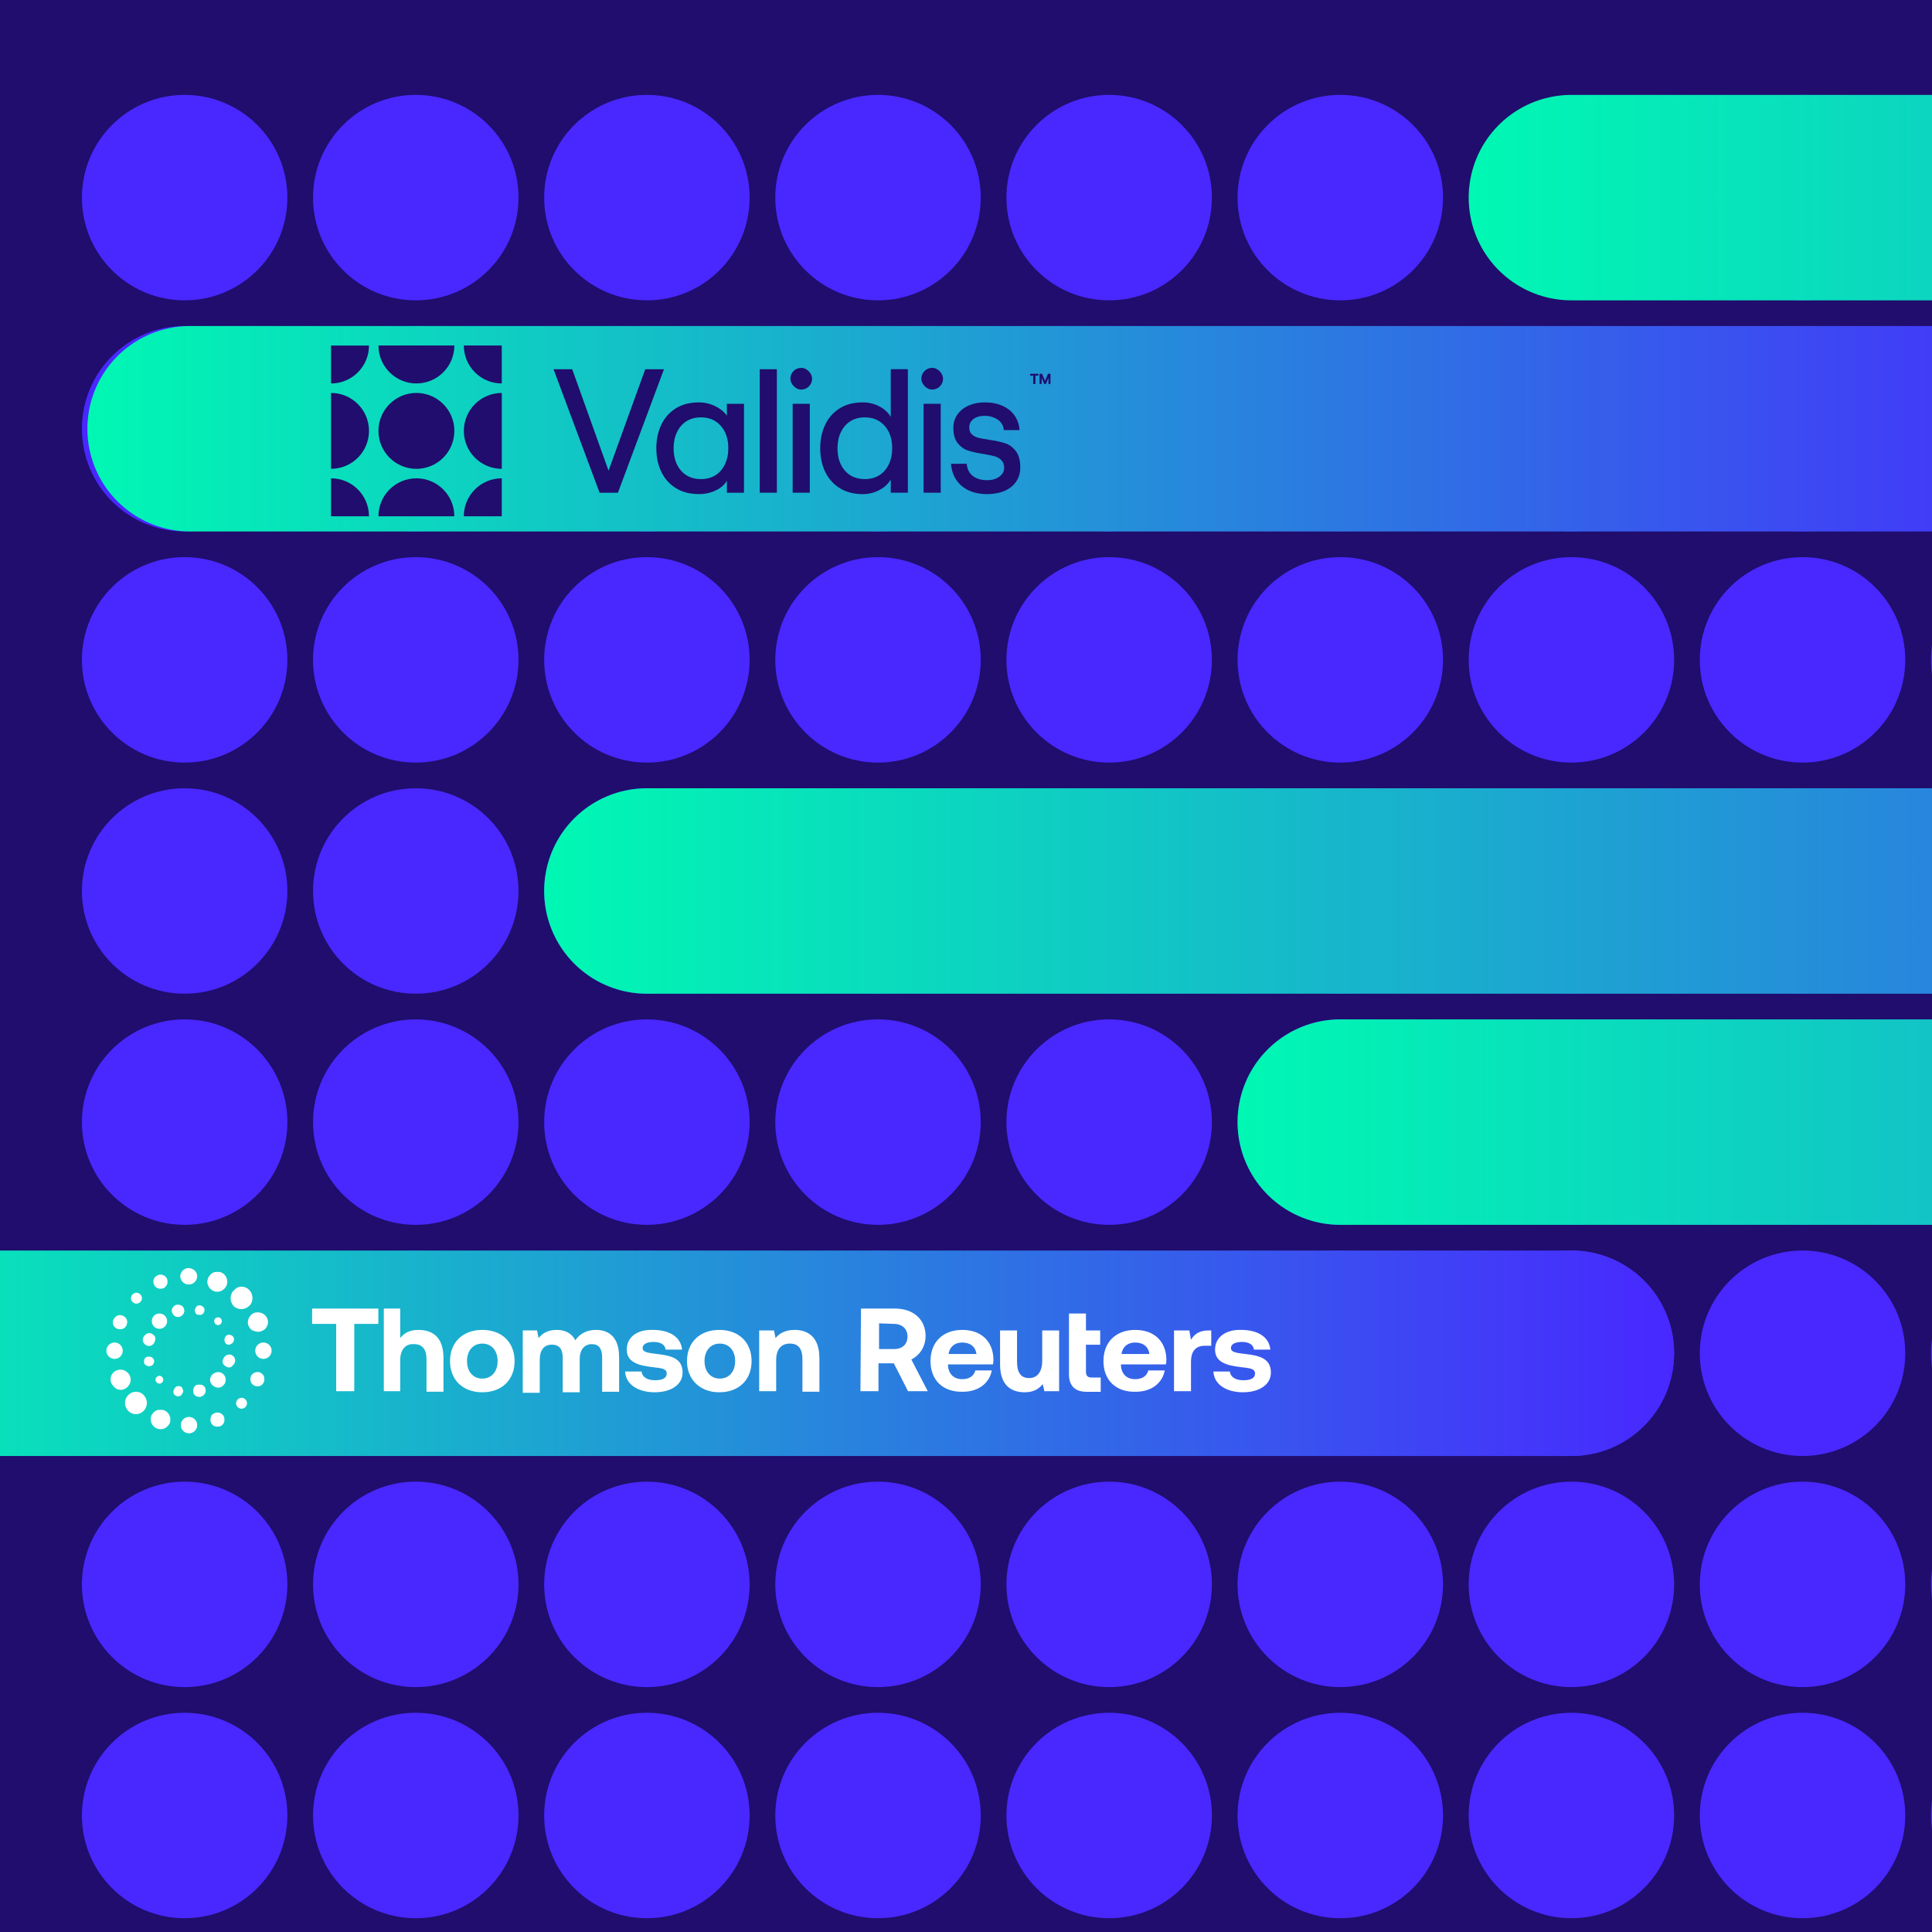 <?xml version="1.0" encoding="UTF-8"?><svg id="b" xmlns="http://www.w3.org/2000/svg" xmlns:xlink="http://www.w3.org/1999/xlink" viewBox="0 0 700 700"><rect x="0" y="0" width="700" height="700" fill="#808080" stroke="none"/><defs><clipPath id="d"><rect width="700" height="700" fill="none"/></clipPath><clipPath id="e"><rect x="-.12" y="-.12" width="1892.61" height="1064.59" fill="none"/></clipPath><linearGradient id="f" x1="-77.97" y1="490.31" x2="606.57" y2="490.31" gradientUnits="userSpaceOnUse"><stop offset="0" stop-color="#00f8b3"/><stop offset="1" stop-color="#4828ff"/></linearGradient><linearGradient id="g" x1="448.39" y1="406.56" x2="1443.98" y2="406.56" xlink:href="#f"/><linearGradient id="h" x1="197.17" y1="322.82" x2="1109.01" y2="322.82" xlink:href="#f"/><linearGradient id="i" x1="31.66" y1="155.34" x2="774.05" y2="155.34" xlink:href="#f"/><linearGradient id="j" x1="532.13" y1="71.6" x2="1527.72" y2="71.6" xlink:href="#f"/></defs><g id="c"><g clip-path="url(#d)"><g clip-path="url(#e)"><rect x="-.12" y="-.12" width="1892.61" height="1064.59" fill="#200d6d"/><circle cx="150.64" cy="657.79" r="37.22" fill="#4828ff"/><circle cx="66.9" cy="657.79" r="37.22" fill="#4828ff"/><circle cx="318.12" cy="657.79" r="37.22" fill="#4828ff"/><circle cx="234.38" cy="657.79" r="37.22" fill="#4828ff"/><circle cx="485.61" cy="657.79" r="37.22" fill="#4828ff"/><circle cx="485.61" cy="574.05" r="37.22" fill="#4828ff"/><circle cx="401.87" cy="657.79" r="37.22" fill="#4828ff"/><circle cx="150.64" cy="574.05" r="37.22" fill="#4828ff"/><circle cx="66.9" cy="574.05" r="37.22" fill="#4828ff"/><circle cx="318.12" cy="574.05" r="37.22" fill="#4828ff"/><circle cx="234.38" cy="574.05" r="37.22" fill="#4828ff"/><circle cx="401.87" cy="574.05" r="37.22" fill="#4828ff"/><circle cx="150.64" cy="239.08" r="37.22" fill="#4828ff"/><circle cx="150.64" cy="322.82" r="37.22" fill="#4828ff"/><circle cx="66.9" cy="239.08" r="37.22" fill="#4828ff"/><circle cx="66.9" cy="322.82" r="37.22" fill="#4828ff"/><circle cx="318.12" cy="239.08" r="37.22" fill="#4828ff"/><circle cx="318.12" cy="322.82" r="37.22" fill="#4828ff"/><circle cx="234.38" cy="239.08" r="37.22" fill="#4828ff"/><circle cx="234.38" cy="322.82" r="37.22" fill="#4828ff"/><circle cx="485.61" cy="239.08" r="37.22" fill="#4828ff"/><circle cx="485.61" cy="322.82" r="37.22" fill="#4828ff"/><circle cx="485.61" cy="155.34" r="37.22" fill="#4828ff"/><circle cx="401.87" cy="239.08" r="37.22" fill="#4828ff"/><circle cx="401.87" cy="322.82" r="37.22" fill="#4828ff"/><circle cx="150.64" cy="406.56" r="37.22" fill="#4828ff"/><circle cx="150.64" cy="490.31" r="37.22" fill="#4828ff"/><circle cx="66.9" cy="406.56" r="37.22" fill="#4828ff"/><circle cx="66.9" cy="490.31" r="37.22" fill="#4828ff"/><circle cx="318.12" cy="406.56" r="37.22" fill="#4828ff"/><circle cx="318.12" cy="490.31" r="37.22" fill="#4828ff"/><circle cx="234.38" cy="406.56" r="37.22" fill="#4828ff"/><circle cx="234.38" cy="490.31" r="37.22" fill="#4828ff"/><circle cx="485.61" cy="406.56" r="37.22" fill="#4828ff"/><circle cx="485.61" cy="490.31" r="37.22" fill="#4828ff"/><circle cx="401.87" cy="406.56" r="37.22" fill="#4828ff"/><circle cx="401.87" cy="490.31" r="37.22" fill="#4828ff"/><circle cx="150.64" cy="155.34" r="37.22" fill="#4828ff"/><circle cx="66.9" cy="155.34" r="37.22" fill="#4828ff"/><circle cx="318.12" cy="155.34" r="37.22" fill="#4828ff"/><circle cx="234.38" cy="155.34" r="37.22" fill="#4828ff"/><circle cx="401.87" cy="155.34" r="37.22" fill="#4828ff"/><circle cx="485.61" cy="71.6" r="37.22" fill="#4828ff"/><circle cx="150.64" cy="71.6" r="37.22" fill="#4828ff"/><circle cx="66.9" cy="71.6" r="37.22" fill="#4828ff"/><circle cx="318.12" cy="71.6" r="37.22" fill="#4828ff"/><circle cx="234.38" cy="71.6" r="37.22" fill="#4828ff"/><circle cx="401.87" cy="71.6" r="37.22" fill="#4828ff"/><circle cx="569.35" cy="657.79" r="37.22" fill="#4828ff"/><circle cx="736.83" cy="657.79" r="37.22" fill="#4828ff"/><circle cx="653.09" cy="657.79" r="37.22" fill="#4828ff"/><circle cx="569.35" cy="574.05" r="37.22" fill="#4828ff"/><circle cx="736.83" cy="574.05" r="37.22" fill="#4828ff"/><circle cx="653.09" cy="574.05" r="37.22" fill="#4828ff"/><circle cx="569.35" cy="239.08" r="37.22" fill="#4828ff"/><circle cx="569.35" cy="322.82" r="37.22" fill="#4828ff"/><circle cx="736.83" cy="239.08" r="37.22" fill="#4828ff"/><circle cx="736.83" cy="322.82" r="37.22" fill="#4828ff"/><circle cx="653.09" cy="239.08" r="37.22" fill="#4828ff"/><circle cx="653.09" cy="322.82" r="37.22" fill="#4828ff"/><circle cx="569.35" cy="406.56" r="37.22" fill="#4828ff"/><circle cx="569.35" cy="490.31" r="37.22" fill="#4828ff"/><circle cx="736.83" cy="406.56" r="37.22" fill="#4828ff"/><circle cx="736.83" cy="490.31" r="37.22" fill="#4828ff"/><circle cx="653.09" cy="406.56" r="37.22" fill="#4828ff"/><circle cx="653.09" cy="490.31" r="37.22" fill="#4828ff"/><circle cx="569.35" cy="155.34" r="37.22" fill="#4828ff"/><circle cx="736.83" cy="155.34" r="37.22" fill="#4828ff"/><circle cx="653.09" cy="155.34" r="37.22" fill="#4828ff"/><circle cx="736.83" cy="71.6" r="37.22" fill="#4828ff"/><circle cx="653.09" cy="71.6" r="37.22" fill="#4828ff"/><line x1="569.35" y1="490.31" x2="-40.75" y2="490.31" fill="none" stroke="url(#f)" stroke-linecap="round" stroke-linejoin="round" stroke-width="74.44"/><line x1="1406.76" y1="406.56" x2="485.61" y2="406.56" fill="none" stroke="url(#g)" stroke-linecap="round" stroke-linejoin="round" stroke-width="74.44"/><line x1="1071.79" y1="322.82" x2="234.38" y2="322.82" fill="none" stroke="url(#h)" stroke-linecap="round" stroke-linejoin="round" stroke-width="74.44"/><line x1="736.83" y1="155.34" x2="68.88" y2="155.34" fill="none" stroke="url(#i)" stroke-linecap="round" stroke-linejoin="round" stroke-width="74.44"/><line x1="1490.5" y1="71.6" x2="569.35" y2="71.6" fill="none" stroke="url(#j)" stroke-linecap="round" stroke-linejoin="round" stroke-width="74.44"/></g></g><path d="M318.5,479.47v9.32h5.35c3.17,0,4.96-1.78,4.96-4.56s-1.98-4.56-4.96-4.56l-5.35-.2h0ZM311.96,474.12h12.29c6.74,0,11.1,3.97,11.1,9.91,0,3.77-1.98,6.94-5.16,8.53l5.95,11.5h-7.14l-5.16-10.11h-5.55v10.11h-6.54l.2-29.94h0Z" fill="#fff"/><path d="M353.8,490.58c-.4-2.78-2.38-4.16-5.16-4.16s-4.56,1.59-4.96,4.16h10.11ZM337.14,493.15c0-6.94,4.56-11.3,11.5-11.3s11.1,4.16,11.3,10.51c0,.59,0,1.39-.2,1.98h-16.26v.4c.2,3.17,2.18,4.96,5.16,4.96,2.38,0,4.16-.99,4.76-3.17h5.95c-.79,4.36-4.56,7.73-10.51,7.73-7.14.2-11.7-4.16-11.7-11.1h0Z" fill="#fff"/><path d="M377.59,482.05h6.15v22.01h-5.35l-.59-2.58c-1.39,1.78-3.37,2.97-6.54,2.97-4.56,0-8.92-2.18-8.92-10.11v-12.29h6.15v11.3c0,3.97,1.39,5.95,4.36,5.95s4.76-2.18,4.76-6.34v-10.91h0Z" fill="#fff"/><path d="M387.31,475.9h6.15v6.15h5.16v5.16h-5.16v9.72c0,1.59.59,2.18,2.18,2.18h3.17v5.16h-5.16c-4.16,0-6.34-2.18-6.34-6.34v-22.01h0Z" fill="#fff"/><path d="M416.45,490.58c-.4-2.78-2.38-4.16-5.16-4.16s-4.56,1.59-4.96,4.16h10.11ZM399.8,493.15c0-6.94,4.56-11.3,11.5-11.3s11.1,4.16,11.3,10.51c0,.59,0,1.39-.2,1.98h-16.26v.4c.2,3.17,2.18,4.96,5.16,4.96,2.38,0,4.16-.99,4.76-3.17h5.95c-.79,4.36-4.56,7.73-10.51,7.73-7.14.2-11.7-4.16-11.7-11.1Z" fill="#fff"/><path d="M438.86,482.05v5.55h-2.38c-3.57,0-4.96,2.38-4.96,5.75v10.71h-6.15v-22.01h5.55l.59,3.37c1.19-1.98,2.97-3.37,6.34-3.37h.99Z" fill="#fff"/><path d="M445.6,496.92c.2,1.98,1.98,3.17,4.96,3.17,2.58,0,4.16-.79,4.16-2.38,0-1.78-1.59-1.98-5.16-2.38-5.16-.59-9.32-1.78-9.32-6.34s3.97-7.34,9.52-7.14c5.95,0,10.11,2.58,10.51,7.14h-5.95c-.2-1.78-1.78-2.78-4.36-2.78-2.38,0-3.97.79-3.97,2.18,0,1.59,1.98,1.78,5.16,2.18,5.16.59,9.32,1.59,9.32,6.74,0,4.36-4.16,7.14-10.11,7.14s-10.51-2.78-10.71-7.53h5.95Z" fill="#fff"/><polygon points="113.09 474.12 137.08 474.12 137.08 479.67 128.36 479.67 128.36 504.06 121.81 504.06 121.81 479.67 113.09 479.67 113.09 474.12" fill="#fff"/><path d="M160.68,491.96v12.29h-6.15v-11.7c0-3.57-1.39-5.55-4.56-5.55-2.97-.2-4.96,1.98-4.96,5.75v11.3h-5.95v-29.94h5.95v10.71c1.39-1.78,3.37-2.97,6.54-2.97,5.16,0,9.12,2.58,9.12,10.11h0Z" fill="#fff"/><path d="M180.3,493.15c0-3.77-2.18-6.34-5.55-6.34s-5.55,2.58-5.55,6.34,2.18,6.34,5.55,6.34,5.55-2.58,5.55-6.34ZM163.05,493.15c0-6.74,4.56-11.3,11.7-11.3s11.7,4.56,11.7,11.3-4.56,11.3-11.7,11.3c-7.14,0-11.7-4.56-11.7-11.3Z" fill="#fff"/><path d="M224.32,491.57v12.69h-6.15v-12.29c0-3.37-1.19-4.96-3.77-4.96s-4.36,1.98-4.36,5.35v12.09h-6.15v-12.29c0-3.37-1.19-4.96-3.97-4.96s-4.36,1.98-4.36,5.35v12.09h-6.15v-22.6h5.16l.59,2.78c1.39-1.78,3.37-2.97,6.54-2.97,2.78,0,5.35.99,6.74,3.77,1.59-2.38,4.16-3.77,7.53-3.77,4.56,0,8.33,2.58,8.33,9.72h0Z" fill="#fff"/><path d="M232.45,496.92c.2,1.98,1.98,3.17,4.96,3.17,2.58,0,4.16-.79,4.16-2.38,0-1.78-1.59-1.98-5.16-2.38-5.16-.59-9.32-1.78-9.32-6.34s3.77-7.34,9.52-7.14c5.95,0,10.11,2.58,10.51,7.14h-5.95c-.2-1.78-1.78-2.78-4.36-2.78-2.38,0-3.97.79-3.97,2.18,0,1.59,1.98,1.78,5.16,2.18,5.16.59,9.32,1.59,9.32,6.74,0,4.36-4.16,7.14-10.11,7.14s-10.51-2.78-10.71-7.53h5.95Z" fill="#fff"/><path d="M266.36,493.15c0-3.77-2.18-6.34-5.55-6.34s-5.55,2.58-5.55,6.34,2.18,6.34,5.55,6.34,5.55-2.58,5.55-6.34ZM248.91,493.15c0-6.74,4.56-11.3,11.7-11.3s11.7,4.56,11.7,11.3-4.56,11.3-11.7,11.3c-6.94,0-11.7-4.56-11.7-11.3Z" fill="#fff"/><path d="M296.89,491.96v12.29h-6.15v-11.7c0-3.77-1.39-5.75-4.56-5.75s-4.96,2.18-4.96,5.95v11.3h-6.15v-22.01h5.35l.59,2.78c1.39-1.78,3.57-2.97,6.94-2.97,4.76,0,8.92,2.58,8.92,10.11h0Z" fill="#fff"/><path d="M90.29,467.38c.79.79,1.19,1.78,1.19,2.97,0,.99-.4,2.18-1.19,2.78-1.59,1.59-4.16,1.59-5.75,0-.59-.79-.99-1.78-.99-2.78s.4-2.18,1.19-2.78c.79-.99,1.78-1.39,2.78-1.39s1.98.4,2.78,1.19Z" fill="#fff"/><path d="M46.47,511.2c-1.59-1.59-1.59-4.16,0-5.75.79-.79,1.78-1.19,2.78-1.19s2.18.4,2.78,1.19c1.59,1.59,1.59,4.16,0,5.75-.79.79-1.78,1.19-2.78,1.19s-1.98-.4-2.78-1.19Z" fill="#fff"/><path d="M77.4,467.77h0c-.79-.4-1.59-.99-1.98-1.98-.4-.79-.4-1.78,0-2.78.4-.79.99-1.59,1.98-1.98.4-.2.99-.2,1.39-.2s.99,0,1.39.2c1.78.79,2.58,2.78,1.98,4.56-.79,1.98-2.97,2.97-4.76,2.18Z" fill="#fff"/><path d="M58.17,510.8c.4,0,.99,0,1.39.2,1.78.79,2.58,2.78,1.98,4.56-.4.79-.99,1.59-1.98,1.98-.79.4-1.78.4-2.78,0-1.78-.79-2.58-2.78-1.98-4.56.4-.79.99-1.59,1.98-1.98.4-.2.99-.2,1.39-.2h0Z" fill="#fff"/><path d="M71.45,462.42c0,1.59-1.39,2.97-2.97,2.97h-.2c-1.59,0-2.97-1.39-2.97-2.97s1.39-2.97,2.97-2.97c1.78,0,3.17,1.39,3.17,2.97h0Z" fill="#fff"/><circle cx="68.48" cy="516.35" r="2.97" fill="#fff"/><path d="M59.16,466.78c-.59.2-1.39.2-1.98,0-.59-.2-1.19-.79-1.39-1.39-.59-1.39,0-2.78,1.39-3.37.4-.2.59-.2.99-.2.99,0,1.98.59,2.38,1.59.2.59.2,1.39,0,1.98-.4.59-.79,1.19-1.39,1.39Z" fill="#fff"/><path d="M77.8,511.99c.4-.2.59-.2.99-.2s.59,0,.99.2c.59.2,1.19.79,1.39,1.39.2.59.2,1.39,0,1.98s-.79,1.19-1.39,1.39c-.59.2-1.39.2-1.98,0s-1.19-.79-1.39-1.39c-.2-.59-.2-1.39,0-1.98.2-.79.79-1.19,1.39-1.39Z" fill="#fff"/><path d="M50.83,468.96c.79.79.79,1.98,0,2.78h0c-.79.79-1.98.79-2.78,0s-.79-1.98,0-2.78c.4-.4.99-.59,1.39-.59s.99.2,1.39.59h0Z" fill="#fff"/><path d="M86.12,507.03c.4-.4.99-.59,1.39-.59.59,0,.99.2,1.39.59.4.4.59.79.59,1.39s-.2.99-.59,1.39c-.79.79-1.98.79-2.78,0-.4-.4-.59-.99-.59-1.39s.2-.99.59-1.39h0Z" fill="#fff"/><path d="M42.5,481.46c-1.39-.59-1.98-1.98-1.39-3.37.4-.59.79-1.19,1.39-1.39.4-.2.59-.2.99-.2s.59,0,.99.2c1.39.59,1.98,1.98,1.39,3.37-.2.59-.79,1.19-1.39,1.39-.59.2-1.19.2-1.98,0h0Z" fill="#fff"/><path d="M94.25,497.32c.59.2,1.19.79,1.39,1.39.2.59.2,1.39,0,1.98-.59,1.39-1.98,1.98-3.37,1.39-.59-.2-1.19-.79-1.39-1.39-.2-.59-.2-1.39,0-1.98.4-.99,1.39-1.59,2.38-1.59.4,0,.79,0,.99.2Z" fill="#fff"/><circle cx="41.51" cy="489.39" r="2.97" fill="#fff"/><circle cx="95.44" cy="489.39" r="2.97" fill="#fff"/><path d="M40.32,501.09c-.79-1.78.2-3.97,1.98-4.56.79-.4,1.78-.4,2.78,0,.79.4,1.59.99,1.98,1.98.4.79.4,1.78,0,2.78-.4.79-.99,1.59-1.98,1.98-.79.4-1.78.4-2.78,0-.99-.59-1.59-1.39-1.98-2.18Z" fill="#fff"/><path d="M90.09,480.46c-.4-.79-.4-1.78,0-2.78.4-.79.99-1.59,1.98-1.98.4-.2.99-.2,1.39-.2,1.39,0,2.78.79,3.37,2.18.79,1.78-.2,3.97-1.98,4.56-.79.4-1.78.4-2.78,0-.99-.2-1.59-.99-1.98-1.78h0Z" fill="#fff"/><path d="M77.2,498.11c-.99.99-.99,2.78,0,3.77s2.78.99,3.77,0c.59-.59.79-1.19.79-1.98s-.2-1.39-.79-1.98-1.19-.79-1.98-.79c-.59.2-1.19.4-1.78.99h0ZM77,497.91c-1.19,1.19-1.19,2.97,0,3.97,1.19,1.19,2.97,1.19,3.97,0,.59-.59.79-1.19.79-1.98s-.2-1.39-.79-1.98-1.19-.79-1.98-.79-1.39.4-1.98.79h0Z" fill="#fff"/><path d="M53.41,487.6c-1.19-.4-1.98-1.59-1.59-2.78.2-.59.59-.99.99-1.39.4-.2.79-.4,1.19-.4h.59c.59.2.99.59,1.39.99.4.59.4,1.19.2,1.78-.4,1.39-1.59,2.18-2.78,1.78h0Z" fill="#fff"/><path d="M82.36,495.34c-.59-.2-.99-.59-1.39-.99-.4-.59-.4-1.19-.2-1.78s.59-.99.99-1.39c.4-.2.79-.4,1.19-.4h.59c1.19.4,1.98,1.59,1.59,2.78-.2.59-.59.99-.99,1.39-.59.59-1.19.59-1.78.4h0Z" fill="#fff"/><path d="M52.22,493.75c-.2-.99.2-1.98,1.19-2.18h.2c.99-.2,1.98.4,2.18,1.19.2.4,0,.99-.2,1.39s-.59.79-1.19.79c-.4.2-.99,0-1.39-.2-.4-.2-.79-.59-.79-.99h0Z" fill="#fff"/><path d="M82.16,487.01h0c-.4-.2-.79-.59-.79-1.19-.2-.99.4-1.98,1.19-2.18.99-.2,1.98.4,2.18,1.19.2.99-.4,1.98-1.19,2.18-.59.4-.99.2-1.39,0h0Z" fill="#fff"/><path d="M58.76,500.89h0c-.59.59-1.39.59-1.98,0s-.59-1.39,0-1.98,1.39-.59,1.98,0c.2.2.4.59.4.99s-.2.79-.4.99Z" fill="#fff"/><path d="M79.98,477.69c.2.2.4.59.4.99s-.2.79-.4.99c-.59.59-1.39.59-1.98,0-.2-.2-.4-.59-.4-.99s.2-.79.4-.99.59-.4.99-.4.79.2.99.4h0Z" fill="#fff"/><path d="M66.1,503.07c.2.4.4.99.2,1.39-.2.4-.4.79-.79,1.19-.4.2-.99.4-1.39.2-.99-.2-1.59-1.19-1.19-2.18.2-.4.4-.79.79-1.19.4-.2.99-.4,1.39-.2.4,0,.79.2.99.79h0Z" fill="#fff"/><path d="M70.86,475.71c-.2-.4-.4-.99-.2-1.39s.4-.79.79-1.19c.2,0,.59-.2.79-.2h.4c.4.2.79.4,1.19.79.2.4.4.99.2,1.39-.2.99-1.19,1.59-2.18,1.19-.4.2-.79-.2-.99-.59Z" fill="#fff"/><path d="M73.43,501.88h0c.59.4.99.79.99,1.39.4,1.19-.4,2.38-1.59,2.78-.59.2-1.19,0-1.78-.2-.59-.4-.99-.79-.99-1.39-.2-.59,0-1.19.2-1.78.4-.59.79-.99,1.39-.99h.59c.59,0,.99,0,1.19.2h0Z" fill="#fff"/><path d="M65.11,477.09c-1.19.4-2.38-.4-2.78-1.59-.4-1.19.4-2.38,1.59-2.78h.59c.99,0,1.98.59,2.18,1.59.4,1.19-.4,2.38-1.59,2.78Z" fill="#fff"/><circle cx="57.77" cy="478.68" r="2.78" fill="#fff"/><path d="M200.54,133.78h6.78l13.17,36.75,13.3-36.75h6.78l-16.68,44.74h-6.65l-16.68-44.74Z" fill="#200d6d"/><path d="M244.93,176.89c-2.32-1.43-4.09-3.4-5.31-5.91-1.21-2.51-1.82-5.37-1.82-8.57s.61-6.05,1.82-8.57c1.21-2.51,2.97-4.48,5.27-5.91,2.3-1.43,5.07-2.14,8.31-2.14,2.09,0,4.05.45,5.88,1.34,1.83.89,3.26,2.05,4.28,3.45v-4.28h6.2v32.22h-6.2v-4.35c-.77,1.41-2.09,2.57-3.96,3.48-1.88.92-3.92,1.37-6.14,1.37-3.24,0-6.02-.71-8.34-2.14ZM259.18,172.22c1.47-.92,2.62-2.23,3.45-3.93.83-1.7,1.25-3.66,1.25-5.88,0-3.37-.91-6.07-2.72-8.12-1.81-2.05-4.21-3.07-7.19-3.07-2,0-3.74.46-5.21,1.37-1.47.92-2.62,2.23-3.45,3.93-.83,1.7-1.25,3.67-1.25,5.88,0,3.37.9,6.07,2.68,8.12,1.79,2.05,4.2,3.07,7.22,3.07,2,0,3.74-.46,5.21-1.37Z" fill="#200d6d"/><path d="M275.27,133.78h6.2v44.74h-6.2v-44.74Z" fill="#200d6d"/><path d="M287.2,146.3h6.2v32.22h-6.2v-32.22Z" fill="#200d6d"/><path d="M304.31,176.89c-2.32-1.43-4.09-3.4-5.31-5.91-1.21-2.51-1.82-5.37-1.82-8.57s.61-6.05,1.82-8.57c1.21-2.51,2.97-4.48,5.27-5.91,2.3-1.43,5.07-2.14,8.31-2.14,2.17,0,4.18.48,6.01,1.44,1.83.96,3.22,2.23,4.15,3.8v-17.26h6.2v44.74h-6.2v-4.79c-.94,1.62-2.33,2.91-4.19,3.87-1.85.96-3.83,1.44-5.91,1.44-3.24,0-6.02-.71-8.34-2.14ZM318.56,172.22c1.47-.92,2.62-2.23,3.45-3.93.83-1.7,1.25-3.66,1.25-5.88,0-3.37-.91-6.07-2.72-8.12-1.81-2.05-4.21-3.07-7.19-3.07-2,0-3.74.46-5.21,1.37-1.47.92-2.62,2.23-3.45,3.93-.83,1.7-1.25,3.67-1.25,5.88,0,3.37.9,6.07,2.68,8.12,1.79,2.05,4.2,3.07,7.22,3.07,2,0,3.74-.46,5.21-1.37Z" fill="#200d6d"/><path d="M334.64,146.3h6.2v32.22h-6.2v-32.22Z" fill="#200d6d"/><path d="M351,177.69c-1.9-.9-3.4-2.16-4.51-3.8-1.11-1.64-1.75-3.59-1.92-5.85h5.69c.17,1.92.9,3.39,2.21,4.41,1.3,1.02,3.01,1.53,5.15,1.53,1.83,0,3.32-.43,4.47-1.28,1.15-.85,1.73-1.9,1.73-3.13s-.33-2.18-.99-2.84c-.66-.66-1.48-1.13-2.46-1.41-.98-.28-2.37-.56-4.15-.86-2.26-.34-4.11-.76-5.56-1.25-1.45-.49-2.68-1.38-3.71-2.68-1.02-1.3-1.53-3.14-1.53-5.53,0-1.83.49-3.44,1.47-4.83.98-1.38,2.33-2.46,4.06-3.23,1.73-.77,3.7-1.15,5.91-1.15,2.39,0,4.51.42,6.36,1.25,1.85.83,3.31,2,4.38,3.52,1.06,1.51,1.66,3.27,1.79,5.27h-5.69c-.17-1.7-.95-2.99-2.33-3.87-1.39-.87-2.89-1.31-4.51-1.31-1.75,0-3.13.38-4.15,1.15-1.02.77-1.53,1.79-1.53,3.07,0,1.07.31,1.9.93,2.49.62.6,1.4,1.01,2.33,1.25.94.23,2.24.48,3.9.73,2.39.34,4.32.76,5.82,1.25,1.49.49,2.78,1.43,3.87,2.81,1.09,1.39,1.63,3.38,1.63,5.98,0,1.92-.49,3.61-1.47,5.08-.98,1.47-2.39,2.6-4.22,3.39-1.83.79-3.94,1.18-6.33,1.18-2.52,0-4.72-.45-6.62-1.34Z" fill="#200d6d"/><circle cx="150.87" cy="156.12" r="13.75" fill="#200d6d"/><path d="M150.87,173.3c-7.59,0-13.75,6.15-13.75,13.75h27.49c0-7.59-6.15-13.75-13.75-13.75Z" fill="#200d6d"/><path d="M150.87,138.93c7.59,0,13.75-6.15,13.75-13.75h-27.49c0,7.59,6.15,13.75,13.75,13.75Z" fill="#200d6d"/><path d="M133.69,156.12c0-7.59-6.15-13.75-13.75-13.75v27.49c7.59,0,13.75-6.15,13.75-13.75Z" fill="#200d6d"/><path d="M168.06,156.12c0,7.59,6.15,13.75,13.75,13.75v-27.49c-7.59,0-13.75,6.15-13.75,13.75Z" fill="#200d6d"/><path d="M119.94,173.3v13.75h13.75c0-7.59-6.15-13.75-13.75-13.75Z" fill="#200d6d"/><path d="M181.8,173.3c-7.59,0-13.75,6.15-13.75,13.75h13.75v-13.75Z" fill="#200d6d"/><path d="M181.8,138.93v-13.75h-13.75c0,7.59,6.15,13.75,13.75,13.75Z" fill="#200d6d"/><path d="M133.69,125.19h-13.75v13.75c7.59,0,13.75-6.15,13.75-13.75Z" fill="#200d6d"/><rect x="286.37" y="133.28" width="7.87" height="7.87" rx="3.93" ry="3.93" fill="#200d6d"/><rect x="333.81" y="133.28" width="7.87" height="7.87" rx="3.93" ry="3.93" fill="#200d6d"/><path d="M374.36,136.11h-1.1v-.68h2.99v.68h-1.1v3.02h-.8v-3.02Z" fill="#200d6d"/><path d="M376.67,135.42h.89l1.08,2.59,1.08-2.59h.89v3.71h-.74v-2.26l-.94,2.26h-.58l-.95-2.26v2.26h-.74v-3.71Z" fill="#200d6d"/></g></svg>